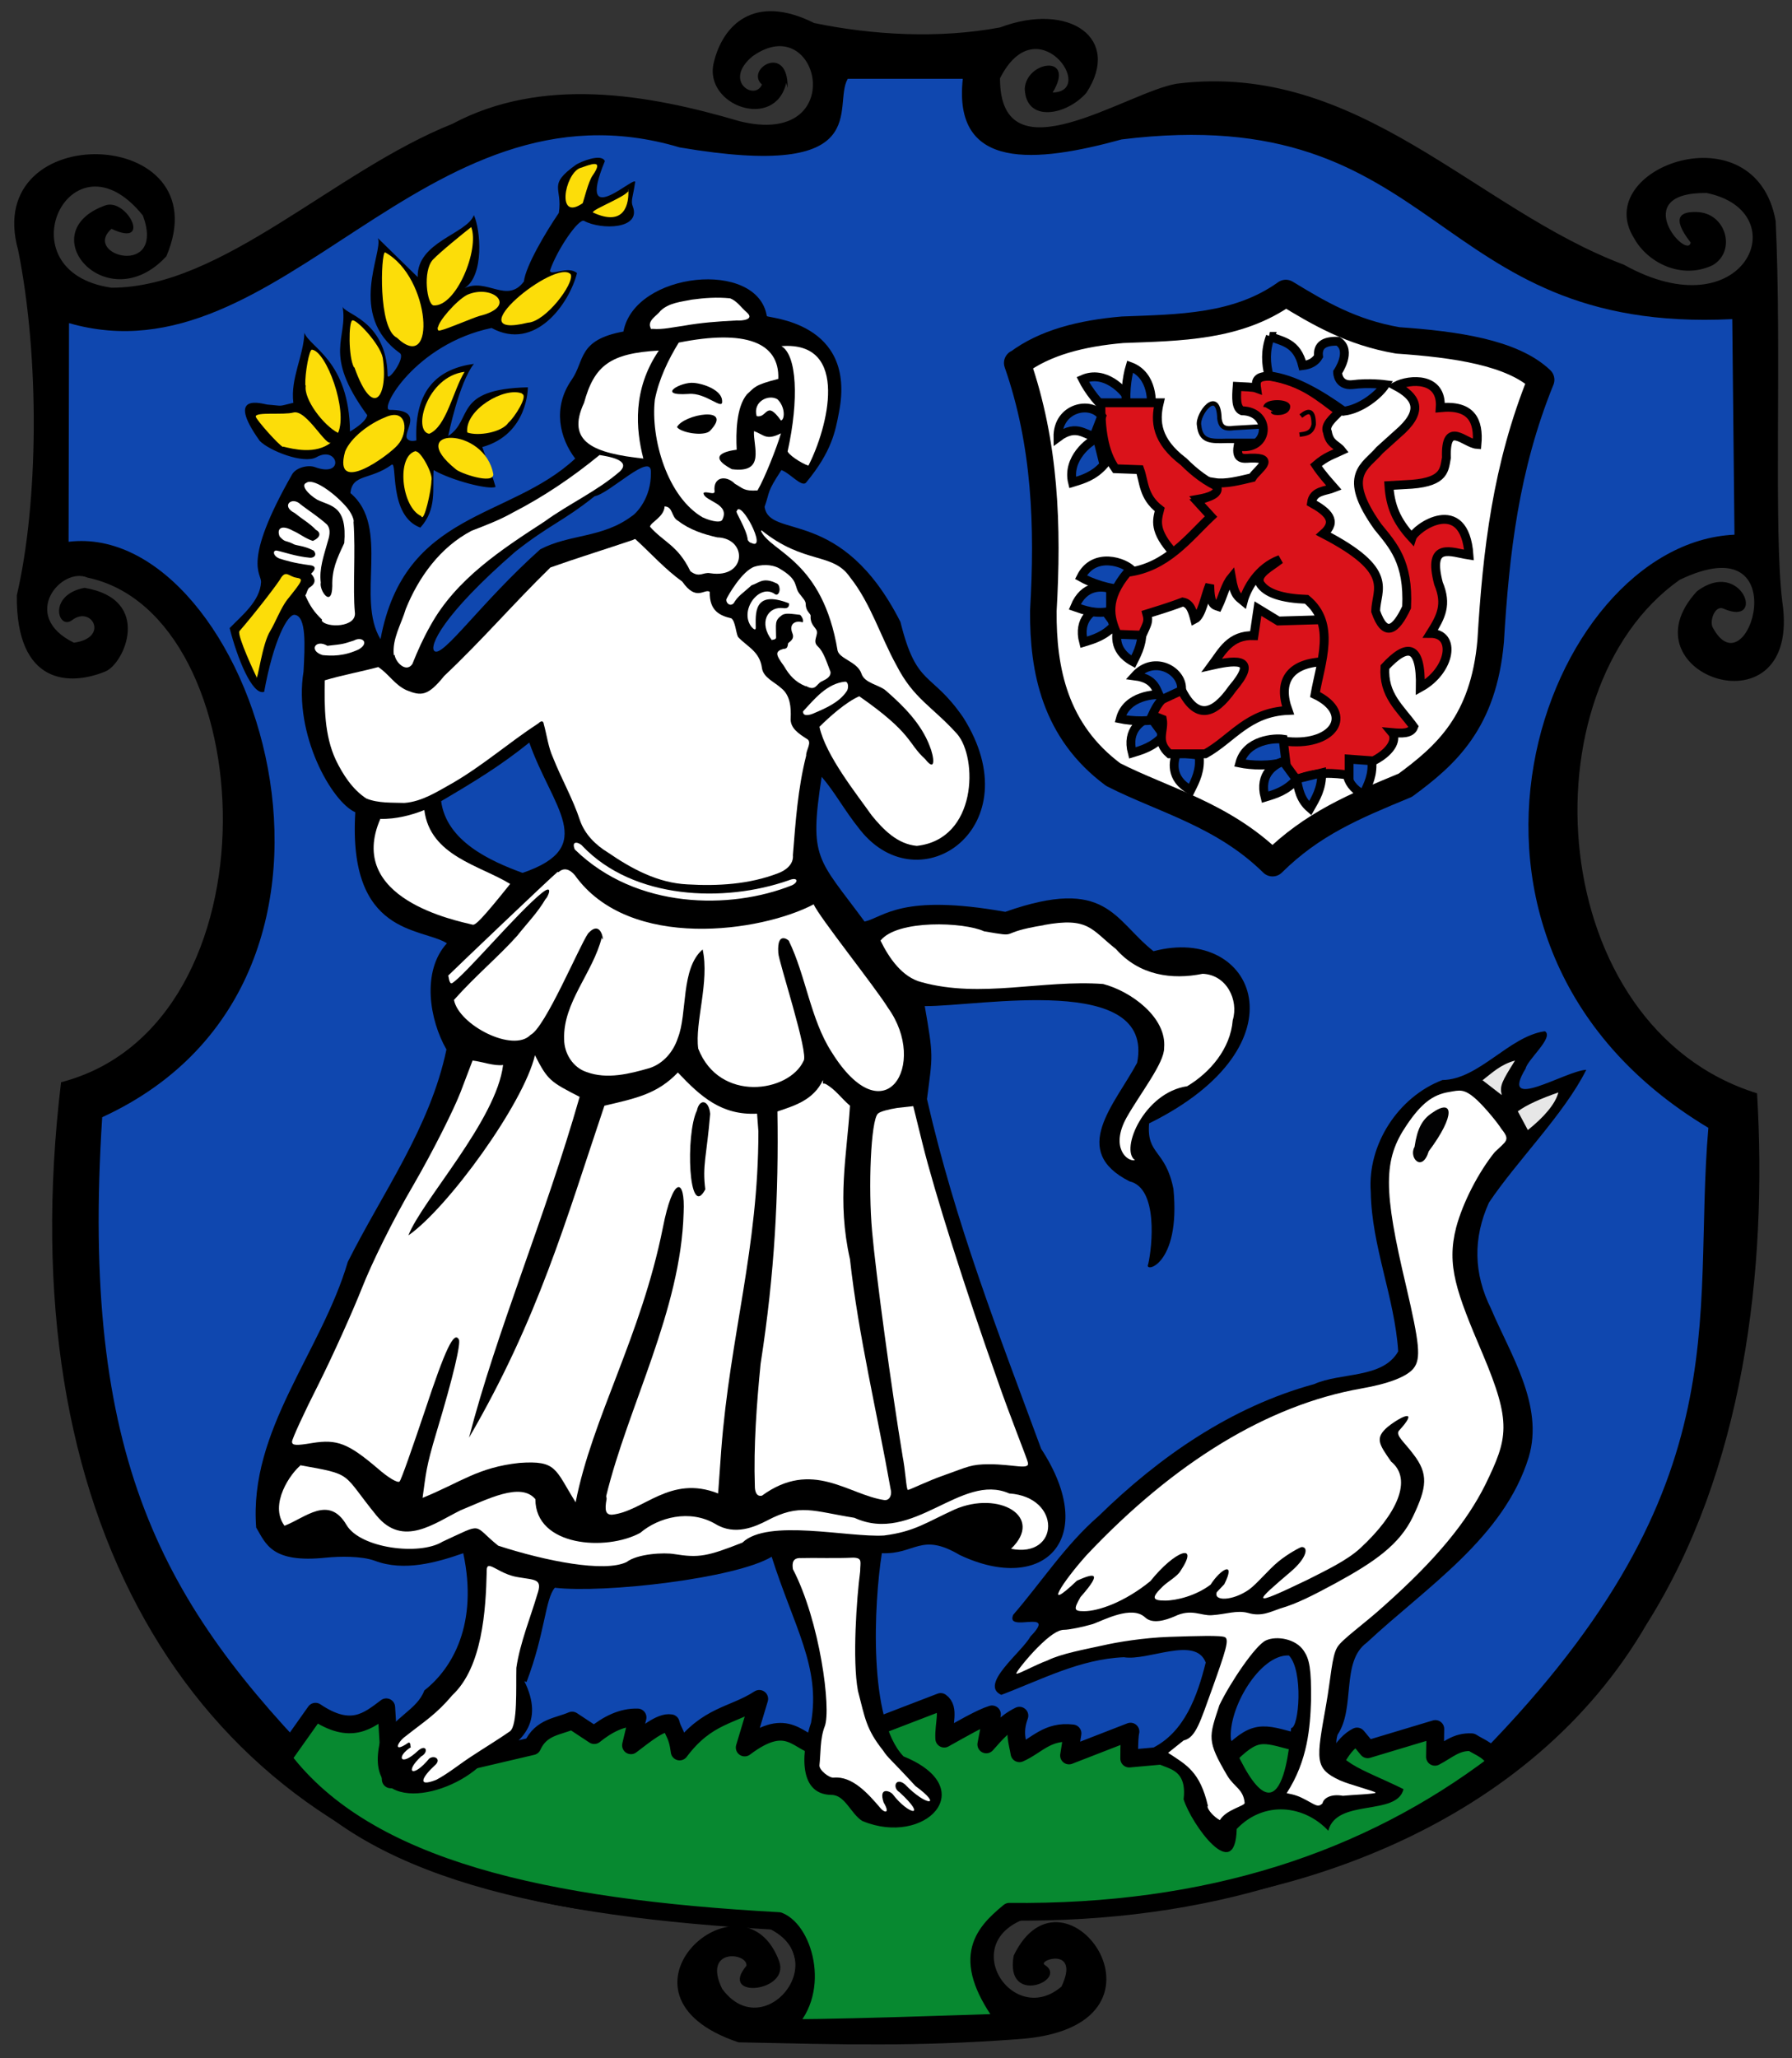 <?xml version="1.0" encoding="UTF-8" standalone="no"?>
<svg xmlns="http://www.w3.org/2000/svg" width="405" height="465">
 <rect width="100%" height="100%" fill="#333333" stroke="none"/>
 <path d="m178 19.9c.2-10.3-9.7-4.3-5.8-.8-1.6 3.8-8.9-.8-2.1-6.4 15.2-10.8 22 20.8-2.9 14.7-21-6.2-44.7-10.2-65 .6-26.6 10.6-52 37-77 37-25-3.6-9.2-36.6 7.1-16.3 5.2 14.2-13.9 9-7.1 3 9.3 4.4 3.5-7-1.4-5.3-17 6.1.4 26 13.8 11.5 12.6-29.6-41.9-31.4-33.5-1.4 4.9 24.4 4.6 57-.3 78-.2 20.3 12 20.5 20 17.2 4.3-1.7 10.8-16.3-4.7-18.9-8.4 1.6-6 9.7-2.8 7.3 4.4-3.4 8.5 4 .4 5.1-12.4-6.1-2.8-17.3 3.1-14.7 39.5 8.3 44 101-6 114-11.8 98 29 165 100 183 13.7 4.1 29 5.7 43 5.8 40-1.9 18 31.9 6.4 16-4.5-9.3 5.8-8.2 5.5-5.2-6.4 7.6 9.9 6 7.4-1-8.1-22-41.5 7.5-9.2 18.3 23.9.5 40 1 63-.7 39.5-2.5 10.7-42.8-.8-18.9-2.1 11.6 12.5 5.5 7 2.1-1.7-1.1 8.1-4.2 3.8 4.9-12.7 10.9-27.9-17 2.2-16.8 50-.4 104-20.2 130-65 22-34.8 27.4-80 25-120-48-14.9-52.9-91-17.5-116 27-13 15.4 26 7.4 10.6-.6-1.7.7-4.9 2.5-4.1 9.8 4.3 4.1-11.6-6-3.9-17.4 18.9 23.9 33 19.3 2.3-2-16-.1-57-1.5-86-4.6-25.5-42-12-32 3.9 3 5.5 10.7 9.5 17.8 6.1 5.4-3.2 3-11.9-3.7-12-3.4-.1-5.9 1-1.3 6.9-.8 4.1-14.3-11.4 3.6-11.2 20.6 4.2 8.7 31.5-18.7 16.2-33.6-12.6-59.9-46-101-40.9-11.2 1.8-40 22-40-1.2 8.3-16.5 22 3 11.9 3.2 5.3-8.7-5.9-7.2-6.3-.9.2 7.8 9.4 6.1 13.9 1 8.1-12.3-3.8-20.7-19.5-14.8-13.9 2.6-29 1.7-42-1-13.6-6.8-20.7.5-22.7 9-2.3 9.7 13.9 15.4 16.4 4.5"/>
 <path d="m15.6 73c47.9 13.8 80-57 138-39.7 44.6 7.6 34.4-9.4 38-15.5h26c-2.3 20.9 16.6 19 35.9 13.7 72.9-9 69 44 138 40.6l.5 48.7c-43 1.9-76 92-5.9 134-3.8 44 8.2 82-54 144l-258 1.6c-37.5-38-56-71-51-148 69-31.7 33.4-135-7.6-130" fill="#0f47af" color="#000"/>
 <path d="m64 397l7.3-10.3c8 5.4 11.9 2.1 16-1l1 16.3 32-7.5c2-4.4 5.8-4.4 9-5.8l5 3.3c3.1-2.5 6.3-4.1 9.8-4l-1.5 6.3c3.2-2.4 6.7-5.4 9-5 .5 2.1 1.5 2.4 2 6.4 6.3-8.4 12-8 18-11.9l-3.3 11c10.2-7.7 12-.6 17.5 0l26.8-10.3c2.1 1.5.6 4.9.8 8.3 3.8-2.1 8.2-4.7 10.8-5.5l-1.3 6.8c2.2-2.5 4.4-5 7.5-6.5-1.4 3.8-.4 6 0 8.5 3.9-1.7 6.3-5.2 12-4.5l-.8 5 13.9-5.4c-.2.8-.3 2.6-.3 6.1l11.1-1h11.8c6.2-6.1 7.7-4.5 16.5-2.3l7.8 2.8c1.3-2.2 2.7-3.7 4.3-4.5l2.4 2.9 15.3-4.6-.1 6.3c2.9-1.5 4.8-3.5 8.3-3.3 2 1.3 4.4 1.9 5.5 4.8-29 22-65 34-110 33.5-6.2 5.1-11.3 10.8-.5 25 0 0-51 1.8-50.6 1.1 8.8-7.2 4.9-21.7-1-24-52.8-2.9-93-11.7-112-36.6" fill="#078930" stroke="#000" stroke-linejoin="round" stroke-linecap="round" stroke-width="4" stroke-miterlimit="1.4"/>
 <path d="m119 380c4.2-11 4.2-18.8 6.4-21.3 11.2 1.3 40.9-2.1 49-7 5.1 16 11.1 24.9 8.9 37.5-1.9 5.5-3.4 16.2 4.6 16.3 3.1 0 4.4 4.3 7 5.9 14.2 5.9 27-7.4 9.3-14.6-8-8.3-6.7-34.4-4.9-45.9 7.6.3 8.8-4.8 17.6.4 19 9 31.7-3.6 18.4-24-9.7-26.3-19.4-51-25.8-79 1.3-10 1.5-9.5-.5-21 12.4.1 52-7.6 48 12.8-5.1 9.5-15.4 19.9-1.7 26.8 6.5 1.5 5.1 14.8 4.2 18.7-1.1 2.1 7.4.4 5.7-17-1.8-9-6.1-7.6-5.5-14.8 35.9-17.7 23.9-45 1-38.9-9-7.1-10.5-17-33.5-8.9-23.6-4.2-27.4 1.2-31.8 2.2-10.6-14.4-12.6-14-9.7-32.7 3.1 3.6 5 7.4 8.7 12 13.5 17 38.9-.7 23.3-25.4-7.3-10.6-10.5-6.7-14.2-21.6-13.4-26.4-29.6-18.5-30.7-26 1.3-3.7.4-3.1 3.8-8.3 2 .7 4.6 4 5.6 2.8 5.8-7 6.6-11.6 7.4-15.8 4.1-20.7-16.2-21.3-16.3-21.8-2.1-12.9-29.9-10-32.4 3.5-10.4 1.9-8.7 6.6-11.7 10.9-4.4 6.3-2.7 13.2.8 17.8-14.9 13.9-38.6 11.7-44 40.8-5.6-9.1 2.3-25.4-6.8-33 .4-4.4 4.5-2.9 9.3-6.4 1.4-1-.8 11.5 6.5 14.2 3.8-4.2 2.7-8.7 3-13 4.2 2.4 12.5 4.5 14 3.8-.3-1.1-1.8-5.7-3-9 10.4-2.9 10.3-13.5 10.3-13.5-17 .4-12.3 7.3-18 11 0 0 2.4-12 5.8-16.3-8 1.1-13.5 5.7-13 17.3-.5.1-1.4.3-2-.3-1.4-1.4 4.3-6.6-4-6.6-2.6.1 5.7-14.9 23-18.5 9.9 5.4 17.6-5.6 19.3-12.4-2-1.8-6.1.8-6.1-.6 1.7-4.9 6.5-11.8 7.7-11.2 3.9 2.1 13 1.9 11-3.3-.5-1.2.1-2.3.5-5.2 1.1-3-13.7 11.8-6.8-5-.8-1.9-5.8.3-6.5.8-6.6 4.7-3 5.1-3.9 10.9-3 4.4-7.5 12-7.9 15.5-3.8 5.1-8.4-.9-13.4 1.5 4.5-2.9 3.6-13.3 2.1-16.5-1.6 4.3-12.9 6-12.7 14l-9-8.8c1.3 3.2-7.1 17.3 5 26 1.3 1.1-2.9 6.8-2.8 4.9-.3-12.7-10.2-13.7-10.2-15.6 1.4 7.5-4.7 10.6 5.6 24.7-.3 1.3-2.1 2.6-3.9 3.7-.2-16-9-18.9-10.3-22.3-.2 5.3-3.2 10.3-2.5 15.8-3.8.9-2 .7-5.9.4-.9-.1-9.7-3-1.7 8.2 2.1 2.2 9.9 5.3 12.8 3.7 4.9-2.8 6.6 4.8-.4 2.2-1.5-.5-4.2.1-5.1 1.7-11.4 20-6.9 22.3-7 24.3-.2 4.3-4.4 7.6-7.1 10.4 1.7 6.7 5.1 15.3 7.8 14.4 2.1-11.6 5.3-17.6 6.9-17.4 2.7.3 2.3 7.1 2 12.8-2.3 14.2 6.4 29.5 11.7 31.8-1.7 28 15 26 20.7 29.6-5.8 6.4-3.9 17.4-.1 24-3.7 17.7-14.5 32.4-22.3 48-6 20.4-22.4 38-20.7 60 2.2 3.7 3.5 8.1 15.8 6.8 3-.3 8-.4 11 .7 6.6 2.5 14 .4 20-1.7 3.4 15.9-2.4 26-8.8 31-1.6 4.4-7 6-10 11.5-4 17 16 12.9 23.7 4.4 8.8-3.6 13.4-8.9 8.9-18m28.6-273c.1 5.7-3.3 9.2-4.3 9.8-6.7 5-14 4-20.7 7.5-13.4 12-22 24.5-23.9 23-1.3-1 1.7-8.1 18.3-22.5 7.9-6.2 10.6-6.7 17.9-12.5 3.4-.6 12.9-10.2 12.7-5.4m-27.5 61c5.2 14.8 15.8 23.6-1.5 29.5-7.4-2.7-17.2-7.2-18.4-16.2 7.8-4.6 13.4-8 20-13.3"/>
 <g fill="#fff">
  <path d="m72.8 140c-1.8-1.7-2.8-3.2-3.8-5.5.4-.5.4-1.4 1-1.8 1.6-1 1.2-2.1.3-3.1.7-.6 1.5-1.7-.2-1.9-3.8-.5-5.6-1.1-6.9-1.5-1.6-.6-1.6-2-.6-1.8 1.5.3 4.2 1.3 7.4 1.6.8.1 1.8-.5.9-1.6-2.5-1.3-3.9-1-4.8-1.6-1.7-.8-1.6-.2-2.9-1.6-.7-1.7.3-2.8 3-1.3 1.6.7 2.7 1.7 4.5 2.3 2-.9 1.7-2 .7-2.5-1.3-1.4-3.2-2.5-4.8-3.8-3.2-1.6-.6-3.9 1.4-1.9 2.1 1.6 3.9 2.7 5.9 4.5 1 1.2.5 2.8.1 4.1-.8 2.9-1.9 5.9-1.5 9-.4 1.8 2.5 5.9 2.6.8-.1-3.7 1-6.1 2.7-9.7.7-8.5-3-8.3-6.1-9.8-2.3-1.4-3.7-3.3-2.5-3.8 1.5-1.2 6.1 2.1 8.8 5.1 1.6 1.7 2.1 3.5 1.9 3.7.5 6.9-.2 14.9.3 20.4.5 3.5-6.5 3.6-7.5 1.9"/>
  <path d="m143 122c-6.2 2.1-12.4 4-18.6 6.2-8.4 8.2-15.6 16.6-24 24.5-3.7 4.6-5.2 4.6-8.6 3.2-2.7-1.3-3.8-3.5-6.3-5.2-3.7 1-8.5 1.9-12.1 3-.1 6.1-.1 12.4 2.5 18 1.6 3.3 3.8 6.7 6.9 8.7 2.7 1.1 5.8.9 8.6 1 4-.3 7.5-2.6 10.9-4.5 6.9-4 12.8-9.2 19.4-13.5.5-.5 1.1-.7 1.2.2.7 2.5 1 5.2 2.1 7.6 1.9 4.8 4.5 9.3 6.1 14.2 1.1 3.1 3.5 5.5 6.3 7.2 5.4 3.7 11.3 6.9 18 7.2 6.8.4 13.9 0 20.4-2.5 1.7-.6 3.6-2 3.4-4.1.6-7.5 1.1-15 3-22.5-.1-1.2 1.5-3.1.1-3.8-1.7-1.1-3.8-2.4-3.6-4.7.1-2.4-.1-5.1-2.1-6.7-1.5-1.4-4.1-2.4-4.4-4.6-.5-3.8-3.5-4.9-5.4-7-.5-1-.6-3.5-1.5-4.2-2.5-.6-5-1.6-4.9-6-1.2-.8-3 2.3-6.2-2.3-3.9-2.8-7.1-6.4-10.6-9.6h-.2"/>
  <path d="m172 120c2.3 4.8 13.9 6.5 17.3 27 .5 1.9 4.5 2.5 5.4 5.2.7 2.2 4.1 2.5 5.6 3.9 3.9 3.4 7.9 7.4 9.8 12.4 1 2.4 1.5 6.2-1 3-4-3.6-2.7-5.7-14.9-14.2-3 1.3-6.8 4.7-9 6.9 1.4 6.5 8.5 15.3 11.8 20 2.6 3.2 5.8 6.5 10.2 6.9 13.7-1.5 13.8-19.9 9.1-25.3-5.7-6.3-9.8-7.9-13.7-15.5-3.6-6.5-5.8-14-10.5-19.9-3.9-5.7-10.3-2.8-20-10.6"/>
  <path d="m147 74c-.7-1.6 1.5-2.7 2.3-3.8 1.9-1.8 4.6-2 7-2.5 2.9-.4 5.8-.6 8.7-.3 1.6.6 2.5 2.1 3.8 3.2 1.8 1.6-1.1 1.9-2.3 1.8-4.1.2-8.1.5-12 1.2-2.3.3-4.7.9-7 .7h-.2-.2"/>
  <path d="m178 102c2.6-11.7 2.1-21.8-1.4-23.8 15.7-1.2 10.4 18.7 6.1 27-1.6-.5-4.9-2.7-4.7-3.4"/>
  <path d="m171 94c-.9-3.3 2.7-5 4.7-3.8 1.8 1.7 1.7 4.6.8 4.8-3.4-4.8-3.1-.4-5.5-1"/>
  <path d="m159 117c-8.2-4.6-12-18-11-26.7.9-4.6 3-9 5.4-12.9 15-3 22.8-.1 22.5 8.2-5.5 1.4-5.3 1.9-7.1 3.5-2.4 2.9-2.5 8.7-2.3 12.5-2.3.3-6.9 1.3-1.1 4.4 7.7 1 4.8-5.1 5-8.6 2.3.8 2.7 2.2 6.1.5-.9 3.1-3.7 10.2-5.3 12.9-3.1.2-3.3-.5-5.1-1.5-2.1-2.1-5-1.5-4.6 1.7.1 1-2.1-.2-2.5.4.1 1.9 6.2 2.3 4.2 6.1-.6.8-3.4-.1-4.3-.6m1.5-19.5c5.7-5.9-6-3.8-7.4-.9 1 1.3 6 2.1 7.4.9m2.8-6.9c-.1-2.3-4-3.8-6.4-4-2.9-.3-8.7 3-1.2 2.5 4-.4 7.9 4 7.6 1.5"/>
  <path d="m132 91c2.3-8.4 5.9-11.2 16.9-11.8-6 8.8-5.2 17.8-3.5 24.4-11-1.2-17.6-3.6-13.4-12.6"/>
  <path d="m156 129c-2.8-5.8-6-6.5-9.1-10 .1-1 3.2-2.2 3.3-4.6 2 .1 1.4 2.4 3.1 3.3 2.6 2 5.7 3 8.8 3.7 6.9.2 6.7 9.4-1.6 8.1-1.6-.3-2.4 1.1-4.4-.4"/>
  <path d="m169 122c-.2-2.4-3-6.6-2.5-6.5.8-2.9 7 8.9 3.4 7.2-.5-.1-.7-.4-.9-.7"/>
  <path d="m191 154c-4.1.4-6.9 3.9-9.5 6.7-.1 1.3 1.6.8 2.3.5 2.8-1.2 5.9-2.5 7.6-5.1.4-.6.4-2.1-.4-2.1"/>
  <path d="m72.9 148c-3.2-1-1.6-3.7 1.1-2.1 3.7-.4 3.5-.4 6-1.2 1.8-1 3.6.5 1.1 2-3.4 1.6-6.2 1.5-8.2 1.3"/>
 </g>
 <path d="m58 153c-.3-.6-4.4-9.3-3.9-10.4 3.4-3.9 8.9-11 9.5-12.2 1.1-1.5 1.7-.2 3.3.1 1.7.3 1.7.4-2 5-1.4 1.8-2.7 5.2-3.8 7-1.9 3-2.8 11.3-3.2 10.6" fill="#fcdd09"/>
 <g fill="#fff">
  <path d="m89 148c-.4-3.7 1.7-7 2.7-10.4 2.9-7.2 7.8-14 14.9-17.7 3.1-1.2 6.3-2.4 9.3-4.1 7-3.6 13.5-8 19.6-13 1.8.3 7.3 1.1 4.6 3.7-5.2 4.5-11.5 7.3-17 11.3-9.7 6.3-20 13-25.8 23.5-1.6 2.8-2.9 5.7-4.1 8.7-1.4 2.1-3.8-.4-4-2"/>
  <path d="m182 155c-2.2-.9-3.6-2.4-4.8-4.5-1.9-2.6-2.1-3.3-.2-3.9.8 0 1-.3 1.1-1.2 0-.3 1.6-.8 1-2.3-.9-2.2.7-3 2.3-2.5.4-.6-.5-1.7-.6-1.7-1.9-.2-3.3-.5-4.1.1-1.7 1.2-1.3 1.9-1.3 5 0 .7-1.2.4-.9.7-3.1-3.9-1.1-7.8 2.6-7.3 1.7.2 1.1-1.5 1.2-1.1-8.2-3.2-7.5 2.6-7.5 5.5 0 1.1-1.2-.5-.9-.1-3-3.7 1.7-10 5.2-7.5.7.5 1.1-.4 1.1-1.1-.1-1.5-1-1.3-1.1-1.5-2.8-1.2-3.7.2-5.2.6-2.1 1.9-3.1 2.4-4.1 4.1-.9.9-1.9-.3-1.6-1 .2-.5 3.5-6.4 6.4-7.3 2.4-.7 4.5-.2 5.5.4 4.8 2.8 3.1 4.1 4.8 6 .5.7 1.2 1.3 1.2 2.1 0 1.7 1.2 2.1 1.1 2.7-.1 1.7.9 2.4 1.3 3.1.6 1.1-1 2.5.3 3.7 1.3 1.2 1.9 3.2 2.9 5.8.1 1.2-1.1 1.7-2.1 2.2-1.1.6-1.3 2.2-3.4 1"/>
  <path d="m230 82c6.1-4.6 14.4-6.7 23.7-7.5 12.9-.5 26-.5 36.9-8.3 7.4 4.5 14.8 8.9 25.3 10.7 12.9.9 25.9 2.7 32.4 8.9-8 19.7-10.2 38.9-11.4 59-1.6 18.4-10.2 25.9-19.3 32.6-11.6 4.8-21 8.7-30 17.6-11.2-11-24.6-14.2-36-20-13.2-9.8-15.9-23.6-15.8-37 1.1-19 .5-37.7-5.9-56z" stroke="#000" stroke-linejoin="round" stroke-width="6"/>
 </g>
 <g transform="translate(495 1)" stroke="#000" color="#000">
  <g stroke-width="2">
   <g fill="#0f47af">
    <path d="m-235 161c-1.9.7-5.5 2.8-4.1 8.1 2.3-.7 4.8-1.4 7.1-4z"/>
    <path d="m-246 136c-1.9.7-5.5 2.8-4.1 8.1 2.3-.7 4.8-1.4 7.1-4z"/>
    <path d="m-244 132c-1.9-.6-6-1-8.1 4.1 2.3.8 4.7 1.7 8.1 1z"/>
    <path d="m-239 128c-1.8-2.1-8.8-4.4-11.7 1.4 2.1 1.2 6.6 2.9 10 2.7z"/>
    <path d="m-240 89c-.9-1.7-5.3-6.5-10.3-4.3 1.1 2.2 3.8 6.1 6.7 7.9z"/>
    <path d="m-235 92c.5-1.9.6-8.3-4.6-10.2-.7 2.3-1.4 7-.5 10.4z"/>
   </g>
   <path d="m-246 90h13c-1 4.2-.7 8.6 5.5 13.3 2.5 2.5 5.2 4.6 8.5 6-.9 1.5-3 2.1-5.3 2.5l3.5 4-8.8 8.3c-4.8-5.2-3.9-7.6-3.3-10-3.8-2.9-3.5-6.3-4.5-9l-5.5-.2c-2.7-3.8-3.3-9-3.3-14.8z" fill="#da121a"/>
   <g fill="#0f47af">
    <path d="m-229 169c-.8 1.8-1.7 5.9 3.1 8.5 1.1-2.2 2.3-4.5 1.9-7.9z"/>
    <path d="m-232 156c-1.9-.3-8.4.1-9.8 5.4 2.4.5 7.1.8 10.4-.4z"/>
   </g>
   <path d="m-196 139c2.5 3.1.5 6.2-.1 9.5-7.6.4-10.1 4.6-7.8 11-9.1.4-12.6 6.4-18.7 9.8h-8.1c-3.2-2.8-1.1-5.2-1.6-7.8l-2.3-.9c1.1-2.4 2.4-4.7 6.4-6.2 3.5 7.4 7.5 6.2 11.7.2 5.7-6.7 1.6-6.7-4.6-5.3 2.3-3.1 4.1-6.9 9.5-6.7l.9-6.1 4.6 2.8z" fill="#da121a"/>
  </g>
  <g fill="#0f47af">
   <path d="m-224 95c.3 3.8 2.7 3.7 6.2 3.6h8.6v-3.3l-7 .4c-2.6.4-3-.8-3.2-2.1-.2-7.4-5.1-1-4.6 1.5z"/>
   <g stroke-width="2">
    <path d="m-190 170c-.8 1.8-1.7 5.9 3.1 8.5 1.1-2.2 2.3-4.5 1.9-7.9z"/>
    <path d="m-242 140c-.8 1.8-1.7 5.9 3.1 8.5 1.1-2.2 2.3-4.5 1.9-7.9z"/>
    <path d="m-228 155c.6-4.2-6-8.3-10.5-3.3 5.5.7 4.7 4.3 6.2 5.3z"/>
   </g>
  </g>
  <path d="m-208 84c7.5 1.2 11.3 4.8 15.7 8-1.5 1.5-3.4 3.1-2.7 4.6.5 2.8 2.1 2.8 3.2 4.2-1.9.9-3.5 1.3-5.8 3.3 1.4 2.1 2.7 3.5 4.1 5.1-2 .8-4.7.6-5.1 3.4 3.6 2 6 4.1 2.7 7 16.4 8.5 11.9 12.5 11.8 17.5 2.1 6 4.5 4.4 7-.9.5-10.3-3.1-14-6.5-18.2-8.4-11.8-2.7-13.6.4-17.3l5.1-4.6c4.9-4.7 2.9-7.6-1.4-9.9 3.1-1.6 10.5-2.1 10 4.9 7-.7 8.8 2.9 8.3 8.3-2.7-.2-7.2-5.7-6.9 3-.5 2.6-.3 5.4-7.8 6l-5.2.3c.3 4.5 1.6 7.9 5.2 11.8.7-2.2 11.9-10 12.9 3.9-4-.6-9.4-3.2-6.9 6.4 2 4.8.6 7.5-1.8 11.3 5.9 0 4.6 8.4-2.3 12.2.2-9.9-3-10-8-4.6-.4 6.4 3.4 9.2 6.5 13.5-.6 1.6-2.7 1.5-4.9 1.3 1 1.2.4 4-4.2 6.4l-5.5-.4v3.6c-3.4-.4-7.1-.9-11.8 1-4.3-4.2-2.7-6.1-3.1-8.7 11.3 1.6 16.4-6.1 7.2-10.5 1.3-7.4 4.8-16-1.9-21.5-5.4-.2-9.2-1.3-10.6-3.7-.8-2.1 2.5-3.6 4.6-5.3-5 1.8-7.6 6.7-8.3 9.4-1.2-1-2-1.2-2.7-5.3-1.4 1.7-1.8 4-3 6.5-.9-.3-1.8-.3-1.9-4.9-1.1 2.7-1.8 7-3.4 7.8-.5-1.9-1-3.6-2.7-3.9-1.6.6-2.9 1.1-8.1 2.7.5 1.8 0 2.3-1.1 4.8l-5.6-.2c-1.8-3.9-2.7-8 2.3-14 8.9-1.1 13.9-7.9 18.9-12.6l-3.2-3.5c2.3-1 6.1-1.4 4-4.2 2.5.4 5.5-.4 8.5-1.1 1.1-1.8 5.7-4.6-.4-4.4-1.6.1-3.3.4-2.8-2.7 7.2 1.3 7.7-7.9.9-8-1.4-.6-1.3-3-1.1-5.5 1.7.1 3.6.1 4.4.4-.2-1.4-.2-2.7 2.7-2.7z" fill="#da121a" stroke-width="2"/>
  <path d="m-209 91c.2-1.5 5.2-1.4 5.1-.1-.1 1.7-3.4 1.5-3.4 1.1"/>
  <path d="m-201 93c1.7-1.4 2.9-1.5 2.9 1.9-.4 2-1.8 2.1-3.2 2.3" fill="none"/>
  <g fill="#0f47af" stroke-width="2">
   <path d="m-202 175c.5 2.3.8 4.6 3.1 6.6 1.2-2.1 2.7-4.5 2.6-8z"/>
   <path d="m-205 166c-1.9-.3-8.4.1-9.8 5.4 2.4.5 7.1.8 10.4-.4z"/>
   <path d="m-205 171c-1.9.7-5.5 2.8-4.1 8.1 2.3-.7 4.8-1.4 7.1-4z"/>
   <path d="m-247 98c-1.9.7-6.9 4.7-5.6 10 2.3-.7 4.8-1.4 7.1-4z"/>
   <path d="m-246 93c-2.4-3.5-10-2-9.9 4.8 4.4-3.3 6.4-.1 8.2-.4z"/>
   <path d="m-208 75c2.8 1.2 6.1 1.3 7.4 6.6 1.7-.2 2.9-.9 3.6-2.1-.3-2.5 1.3-3.5 4.4-3.4 3.3 2.1-.1 7-.1 7 0 0 0 3.1 3.3 2.8 3.8-.5 7.5 0 7.5 0-1.4 2.2-5.4 5.5-9.4 6-5.6-4-11.3-7.3-16.9-8-.7-2.8-.9-5.6.3-8.9z"/>
  </g>
 </g>
 <path d="m349 233c-8 1.2-14.8 10.9-23 11-10 3.8-17 14.6-16.2 25.3.2 12.3 5.4 23.8 6.2 36-3.5 6.2-13 4.7-19 7.4-18.7 5.1-35 16.4-48.7 29.8-7.5 6.5-12.9 14.9-19.3 22.3-1.9 4.3 10.2-1.6 3.9 4.9-2 3.6-11.7 10.9-6.6 13.2 9-3.4 17.8-8.1 27.7-8.5 5.5.9 16.2-4.9 18.5 1.2-1.9 7.6-4.8 15.7-12 19.3-1.7 6.4 8.2 1.5 7 11.6 1.8 5.7 11.7 19.4 12 6.7 6.2-6.5 15.3-5.4 20.7.4 1.9-7.4 15.5-3.2 17-9.4-9.5-4.7-16.7-6.3-14.9-12.3 4.1-6.1.7-16.5 6.6-20.8 13.4-12.5 31-23.7 36.6-41.9 3.5-11.7-4.2-23.3-8.5-33.5-4-8-4.1-16-.5-24 6.2-9.3 17-20 22-30-4.5.1-19.9 9.9-13.7-.3.4-2 6.4-7 4.4-8.4m-57.9 141c3.3 3.4 2.3 16.4.5 16.4-.2 1.3-1.7 30.4-13.6 2.6-.7-7 6.5-19.2 13-19"/>
 <g fill="#020203">
  <path d="m320 262c-.6-.7.2-6.2 1.1-7.8.6-1.1 2.1-2.4 3.7-3.4.9-.5 1-.5 1.3-.1 1.3 1.3-2.6 9.6-5.1 11.2-.6.4-.8.4-1 .1"/>
  <path d="m324 257c.2-.3.2-.9.2-1.3-.1-1-1.1-1.4-2.1-1-.5.2-.6.5-.6 1.4 0 .6.1 1.2.2 1.3.1.1.6.2 1.1.2.7 0 1-.1 1.2-.5"/>
 </g>
 <path d="m273 408c-1.8-7.8-4.9-9.3-9-12l3.5-2.8c2.8-.6 3.8-4.4 6.5-11.8 3-8.4 3.8-10.9 2.9-11.5-.8-.5-6.5-.3-12.7-.1-5.7.2-11.8 1.2-14.8 1.9-4.1.9-9.6 1.9-12.6 3.4-3 1.1-6.9 3.3-7.1 3-.2-.2 2.6-3.7 4.8-5.9 2.7-2.7 4.6-4 6-4 1.1 0 4.1-.6 6.5-1.3 2.5-.9 8.8-4.3 11.8-1.5 1.7 1.6 4.7.6 6.6-.2 3.9-1.9 6-.1 8.5-.3 3.2-.2 5.6-1.2 8.2-.5 3 .9 5.1-.3 7.2-1 3.8-1.1 7.3-2.9 12.5-5.7 9-4.9 14.5-8.8 17.5-15 3.2-6.7 3.6-9.7.1-14.2-2.1-2.8-3.9-4.1-3.3-5.2 4.7-5.1.9-3.6-2.4-1-3.1 2.6-2 4 .7 7.9 4.9 4 1.4 11.8-6.9 19.5-3.1 2.9-8.1 5.2-12 7.2-13.5 6.5-11.9 5.1-3.7-1.9 3.5-3 4-5.5 2.4-5.5-.3 0-3.1 1.5-5.3 3.3-2.2 1.8-4.8 5-6.6 6.3-3.7 2.6-8.1 2.7-7.3.6l1.7-1.8c2.7-5.4-.8-3.5-3.1.1-3.3 2.5-7.7 3.6-10.3 3.6-3 0-3.1-.7-.4-3.3 1.2-1.1 3.2-2.2 3.9-3.4 4.4-6.6-1.3-4.6-6.8 2.3-5.9 4.8-11.8 6.8-15 6.8-2.3 0-2.4-.4-.8-3.2 5.3-6 2.8-5.3-.8-3.7-8 7.6-3.2.2 2.2-5.8 19.8-21 41-33.9 62-37.6 6.3-1.1 10.4-2.7 11.9-4.6 1.7-2.2 1.3-5.6-1.7-18.5-5.2-21.9-5.2-28.6.1-36.4 3.3-4.9 5.9-6.9 9.6-7.5 2.4-.4 3.4-.9 6.4 1.9 1.9 1.8 4.6 5.1 5.4 6.4 2.1 2.6 1.2 2.7-1.5 5.3-3.7 4.6-7.2 11.4-8.7 17-2.2 8.6 0 14.5 6 28.6 6.6 15.6 5.7 19 .6 29.5-4.2 8.4-11 16.8-22.8 27.3-4.6 4.2-9.7 7.7-10.7 9.5-1.2 2-1.4 6.8-2.5 13-2.2 12.4-2.7 14.3 3.1 17 2.2 1 8.1 2.5 8.1 2.8 0 .3-5.6.5-7.4.7-2.8-.5-4.4.6-4.6 1.7-1.1 1.1-1.6.3-4.6-1.2-1.8-.9-3.4-1-3.5-1.1 4.8-7.4 5.3-15 5.5-20.8.1-7.4-.4-9.5-1.6-11.3-1.8-2.8-6.2-3.5-8.6-2.4-2.4 1.1-8.1 9.6-10.5 14.6-2.4 7.3-2.9 8 1.8 16 1.6 2.6 3.6 3 3.9 6.1.1.7-4.2 1.5-5.6 3.9-1.3-.7-2.7-2.2-2.8-3.1m50-148c6.2-8.3 5.5-12 .8-8.7-2.3 1.5-3.4 3.6-4 7.7-1.4 2.4 1.7 5.9 3.2 1" fill="#fff"/>
 <g fill="#e7e7e7" color="#000">
  <path d="m335 244l4.4 3.4c-.5-2.1 0-3 3-7.8-3.3.9-5.2 2.8-7.4 4.5"/>
  <path d="m343 251l2.3 4.3c3.5-2.8 6.2-5.8 6.9-8.5-4 1.4-7.2 2.8-9.2 4.3"/>
 </g>
 <g fill="#fff">
  <path d="m68 331c-2.2 1.7-7.3 8.8-3.7 13.7 4.7-1.8 10-7 14-.2 3.1 5.3 16.5 7 21.7 3.8 9.6-4.4 6.6-3.9 12.6.9 10.8 3.5 24 6.1 29 3.7 2.5-1.9 8.5-2.2 10.8-1.8 5.6.9 7.5.5 15.4-2.6 5.7-5.5 24-1.1 32-1.6 7-.9 9.6-3 16-5.9 9.9-4.3 20.3 1.6 12.7 8.9 11 2.2 11.5-11.7-.4-12.5-10.9-4.8-21.7 11.6-35 5.5-9.4-1.5-12.3-3.3-19.7.6-2.7 1.4-7.3 3.5-11.7.8-5.8-3.4-12.9-1.5-17 2-7.7 4.2-23.7 3.1-23.7-7.6-3.3-4-11 .1-16.9 2.5-5.9 2.9-13 8.5-19 1.2-8-9.8-5-9.2-17.4-11.4"/>
  <path d="m86 185c3.5.1 7.2-.9 9.9-2 1.3 10.4 12.6 12.5 19.4 16.7-6.4 8-7.9 9.4-8.5 9.2-3.6-.9-28.8-5.8-20.8-24"/>
  <path d="m126 197c-1.6 1.3-23.3 22-24.7 23.4.1.1.2 2.1.9 1.7 3-1.9 14.7-15.9 20.3-20.4 2.8-2.2 1.2 1.2.8 1.4-1.8 3.1-4.2 5.5-6.4 8.3-4.1 4.6-9.4 9-14.3 14.5 1.1 5.7 13.4 12 17.3 7.9 3.3-1.6 11-20 13-22.9 3.3-3.7 3.7 3.1 3.1.9-2 8-8.8 14.7-8.5 23 0 3.2 2 6.4 5.1 7.4 4.6 1.7 9.7.4 14.2-.9 3.1-1 5.4-3.7 6.4-6.8 2.2-5.5.6-15.7 5.6-20 1.6 7.3-1.8 16.5-1 22.4 4.8 12.3 20.5 9.9 23.8 2.8 1.3-1.5-5.7-22.7-5.7-24.4-.4-5.6 2.9-2.4 2.4-2.7 3.8 7.8 4.9 17.7 9.6 25 12 19.4 22 2.9 12.8-9.9-2.9-4.7-15.7-20.7-16.8-23.4-11.7 6.2-41.7 10.7-54-6.6-2.4-2.8-4-.1-3.7-.7"/>
  <path d="m236 209c-11.3 1.8-4.8 2.9-13.6 1.4-4.5-2.1-19.6-2.7-23.4 2.1 1.9 3.9 4.9 8.3 9.3 9.4 13.4 3.7 27.3-.6 41 .4 6.2 1.6 14.4 7.5 13.8 14.4.1 3.4-5.4 10.3-8.5 15.8-3.7 6.7.1 10 1.9 9.6-3.4-2.4 2.1-15.3 11.8-16.7 5.2-3.1 9.8-8.5 10.3-14.9 1.4-4.6-1.4-10.3-6.8-10.5-6.9 1.4-14.3.4-19.6-5.6-5.6-4.4-6.1-7.3-16.4-5.4"/>
  <path d="m204 329c-2.5-15-6.1-41.6-6.9-50.8-.9-9.9-.3-25 1.3-26.6.5-.5 2.5-1 4.4-1.3l3.6-.4 2.1 8.5c2.7 10.9 9.7 33 16.8 53 3 8.7 6.8 18 7 19 .5 1.8-3.2.4-8.7.4-4.2 0-4.9.6-10 2.4-3.8 1.3-8 3.4-8.4 3.4-.4 0-.5-4.2-1.3-8.1"/>
  <path d="m186 244c-2.2 4.6-6.5 5.8-10.3 7.1.3 18.6-.6 36.5-3.8 57-.9 9.2-1.6 18.5-1.3 27.7 0 1 .3 2.4 1.6 2.1 11.4-8.3 19.5-.2 27.7 1 1.3.1 1.7-1.4 1.4-2.4-3.1-17.5-7.3-34.8-9.2-52-3-13.3-.7-23.5 0-34.7-1.9-1.6-3.3-3.7-5.5-4.9-.2-.1-.4-.1-.6-.1"/>
  <path d="m137 338c4.9-20.2 16.9-42 17.5-64 .4-8.1-2.4-8.4-4.7 3.4-4.9 24.5-16 43-19.7 62-4.7-7.5-4.2-9.5-12.7-8.9-9.4 1-13.3 4.4-21.9 7.9.8-5.6.7-6.7 3.2-15 3.8-12.6 5.5-20 5-20.8-1.1-1.9-3 2-7.7 16.2-2.8 8.3-5.3 15.5-5.7 15.9-.4.4-2.5-.8-5-3-6.6-5.6-9.1-6.6-14.7-5.7-3.6.6-4.6.6-4.6-.3 0-.6 2.7-6.5 6-13 3.3-6.6 7.7-16.4 9.8-21.7 2.2-5.6 7-15.4 11.7-23.4 4.4-7.6 9.1-17 10.6-20.9l2.7-7.1c2 .2 4.9 1.3 6.9 1-1.5 12.5-18.4 30.7-21.4 38.5 8.9-6.2 26-29.7 28.6-40.7 2.9 5.7 3.5 6 10.1 9.4-7.7 27-18.8 53-25 77 15.7-27 21.8-48.9 30.6-75 7.3-1.7 12-2.7 16.6-7.5 5.2 5.5 9.9 9.7 17.9 9.3l.3 4c0 26.5-6.4 46-8.4 72l-.7 9.8c-10.9-4.3-16.9 4.1-24 4.8-1.4 0-1.7-.9-1.2-3.6m23.4-87c-.3-3.1-2.4-3.5-3-.7-2.6 5.3-1.9 25 1.9 17.8-.7-5.4.3-7.5 1.1-17"/>
  <path d="m115 383c0-.9.2-1.3.4-1.1.3.3.3 1 .1 1.6-.3.6-.5.5-.5-.5"/>
  <path d="m181 352c-1.9-.1-2 1.2-1.8 2.5 6.1 11.7 8.7 31.6 7.2 35.5-1.1 2.8-.9 6.2-1.2 8.8-.1 1.1 2.2 2.9 3.2 2.8 4.2-.4 7.7 3.5 10.6 6.9.8 1 2.3 1.4.7-1.3-1.2-3.6 1.5-2.6 2.1-1.8 3.5 4.6 8 5.5 1.5-.5-1.7-1-.9-3.5 1.2-1.8 4.9 5.1 8.7 5 2.4.4-5.7-6.2-6.2-6.3-7.3-8-3.9-4.9-4.1-7.4-5.7-13.5-1.3-6.9-.3-21 .5-27 0-2.1.6-3-1.5-3.1-4.5.2-8.4 0-12 .1"/>
  <path d="m110 355c-.2 8.8-1 21.7-7.8 28-3.6 4.3-6.3 5.9-10.6 9.3-1.8 1.3-2.9 3.9.7 1.4.7-.1.3 1 .6 1-3.5 2.2-2.4 4.6 1.6.8 1.9-1.6 2.4.4.7 1.3-3.9 3.6-1.9 5 1.8.5 1.2-.9 2.9.2 1.2 1.6-2.6 2.4-4.2 5 .4 3.2 2.8-1.5 5.2-3.5 7.8-5.2 2.4-1.6 6.5-4.1 8.9-5.8 1.7-1.5 1.3-9.6 1.4-14.3.8-5.6 3.4-12 4.7-16.5 1.3-3.7-.4-3.3-4.4-4-4.4-.7-7-4.2-7-1.5"/>
  <path d="m130 192c13.8 13.4 35 13.6 49 8 1.5-.7 1.4-2-.8-1.1-14.6 5.1-35 4.3-46.5-7.7-.7-.9-2.7-1.5-1.8.7"/>
 </g>
 <g fill="#fcdd09">
  <path d="m78 102c1.3-3.2 5.5-6.3 9-7.7 5.2-2.4 5.3 3.6 2.9 6.2-1.8 2.2-14.8 11.8-11.9 1.5"/>
  <path d="m94 102c1.1-.1 4 5.2 3.5 6.6 0 2.1-1.7 9.7-2.3 8-4.5-2-5.7-13.7-1.2-14.7"/>
  <path d="m97 98c-3.8-.6-.6-12.9 8-14-2.6 4.2-4.1 12.4-8 14"/>
  <path d="m103 106c-11.8-9.5 6.6-9.8 8.5 1.2-.1 2.3-7.6-.3-8.5-1.2"/>
  <path d="m118 89c1.4.4-1.7 5.3-3.1 6.5-1.5 2.2-6.9 3.1-9.3 2.2-.6-5.1 8.4-10.4 12.4-8.8"/>
  <path d="m64 101c-1-.4-6.2-6.3-6.2-6.9 0-1.1 6.3-.3 8.5-.9 3-.8 7.5 8.1 8.6 6.7-3.5 2.9-8.8 1.5-10.9 1"/>
  <path d="m69 87c-.1-2.7.9-8.1 1.5-8 3.2.3 8.2 13.7 5.9 18.8-3.3-1.7-7.8-7.6-7.3-10.7"/>
  <path d="m80 83c-1.3-2.4-1.2-10.2-.4-10.6.8-.5 6.2 5.2 6.9 8.4 1.3 8.6-2.1 14.3-6.4 2.2"/>
  <path d="m87 57c10.4 5.6 11.7 27.8 2.7 19.3-4.3-2.1-3.6-19-2.7-19.3"/>
  <path d="m98 69c-1.5-.2-2.5-7.7-.2-10.3 1.6-1.7 6.9-6 8.7-7.4 1.9 5.1-3.4 18-8.5 17.7"/>
  <path d="m99 74c0-1.3 4.1-6.1 6.6-7.4 5.7-2.5 11.7 2.6 2.7 4.8-1.4.4-7.2 2.9-8.6 3.2-.7.2-.8.1-.8-.7"/>
  <path d="m129 62c.8 2.1-5.7 10.7-9.7 10.9-16.7 4.1 6.5-14.8 9.7-10.9"/>
  <path d="m131 38c2.4-.8 5.7-2.3 2.9 1.7-.9 1.3-1.9 5.3-2.2 6.2-6 4.2-4.1-6.4-.7-7.9"/>
  <path d="m134 48c-.3-.7 8.9-4.1 8-5.2.2 3.1-.7 8.6-8 5.2"/>
 </g>
</svg>
